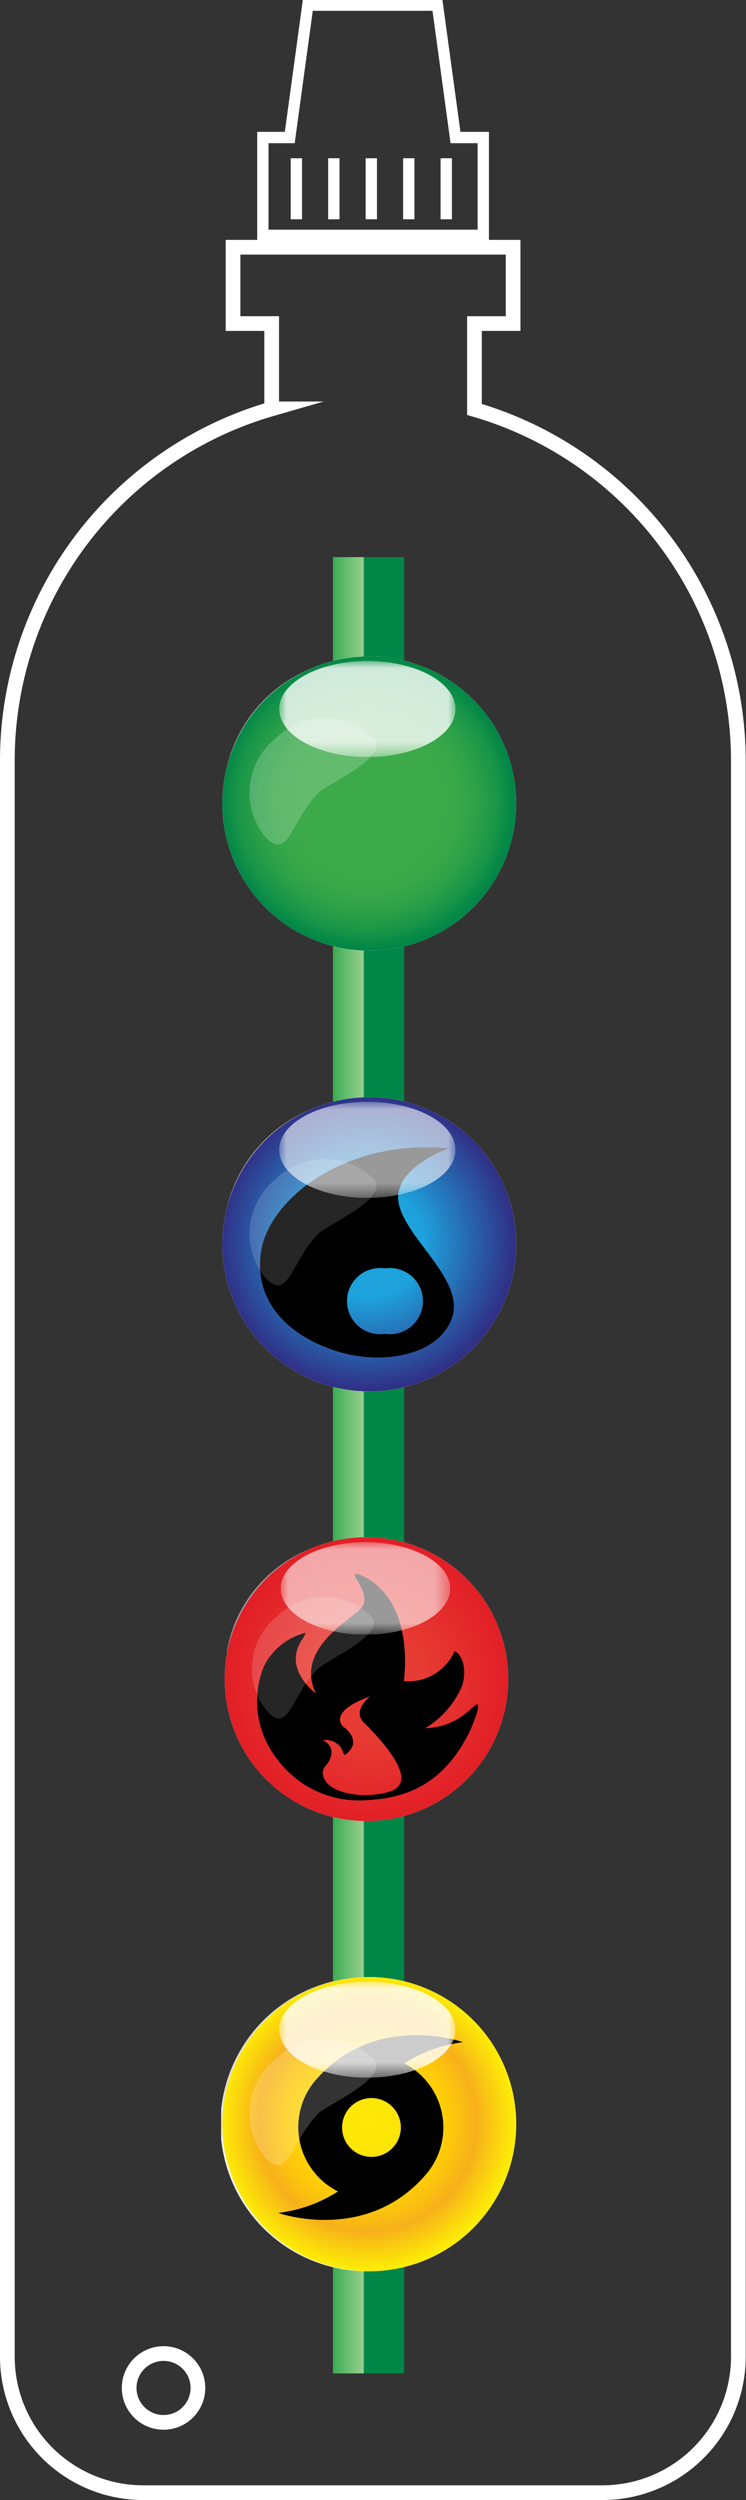 <svg viewBox="0 0 50.77 169.98" xmlns:xlink="http://www.w3.org/1999/xlink" xmlns="http://www.w3.org/2000/svg"><rect x="0" y="0" width="50.77" height="169.98" fill="#333333" stroke="none"/><defs><style>.cls-1{fill:url(#radial-gradient);}.cls-2{fill:url(#linear-gradient);}.cls-3{fill:url(#linear-gradient-2);}.cls-4{fill:url(#radial-gradient-2);}.cls-5{fill:url(#linear-gradient-3);}.cls-6{fill:url(#radial-gradient-3);}.cls-7{fill:url(#radial-gradient-4);}.cls-8{fill:url(#linear-gradient-4);}.cls-9{fill:url(#radial-gradient-5);}.cls-10{fill:url(#linear-gradient-5);}.cls-11{fill:url(#radial-gradient-6);}.cls-12{fill:url(#radial-gradient-7);}.cls-13{fill:url(#radial-gradient-8);}.cls-14{fill:url(#radial-gradient-9);}.cls-15{fill:url(#linear-gradient-6);}.cls-16{fill:url(#radial-gradient-10);}.cls-17{fill:url(#linear-gradient-7);}.cls-18{fill:url(#radial-gradient-11);}.cls-19{fill:url(#linear-gradient-8);}.cls-20{fill:url(#radial-gradient-12);}.cls-21{fill:url(#radial-gradient-13);}.cls-22{fill:url(#radial-gradient-14);}.cls-23,.cls-26,.cls-27{fill:none;}.cls-24{isolation:isolate;}.cls-25{clip-path:url(#clip-path);}.cls-26,.cls-27{stroke:#fff;stroke-miterlimit:10;}.cls-27{stroke-width:0.77px;}.cls-28{clip-path:url(#clip-path-3);}.cls-29{fill:url(#linear-gradient-9);}.cls-30{fill:#fff;}.cls-31{clip-path:url(#clip-path-5);}.cls-32{fill:url(#radial-gradient-15);}.cls-33{opacity:0.5;}.cls-34{clip-path:url(#clip-path-7);}.cls-35{clip-path:url(#clip-path-8);}.cls-36{mask:url(#mask);}.cls-37{fill:url(#radial-gradient-16);}.cls-38{clip-path:url(#clip-path-9);}.cls-39{clip-path:url(#clip-path-10);}.cls-40{mask:url(#mask-2);}.cls-41{fill:url(#linear-gradient-10);}.cls-42{clip-path:url(#clip-path-11);}.cls-43{mask:url(#mask-3);}.cls-44{fill:url(#radial-gradient-17);}.cls-45{mix-blend-mode:multiply;}.cls-46{clip-path:url(#clip-path-13);}.cls-47{clip-path:url(#clip-path-14);}.cls-48{fill:url(#radial-gradient-18);}.cls-49{opacity:0.2;}.cls-50{clip-path:url(#clip-path-15);}.cls-51{clip-path:url(#clip-path-16);}.cls-52{mask:url(#mask-4);}.cls-53{fill:url(#radial-gradient-19);}.cls-54{opacity:0.8;}.cls-55{clip-path:url(#clip-path-17);}.cls-56{clip-path:url(#clip-path-18);}.cls-57{mask:url(#mask-5);}.cls-58{fill:url(#linear-gradient-11);}.cls-59{opacity:0.9;}.cls-60{clip-path:url(#clip-path-19);}.cls-61{clip-path:url(#clip-path-20);}.cls-62{fill:url(#radial-gradient-20);}.cls-63{clip-path:url(#clip-path-21);}.cls-64{clip-path:url(#clip-path-22);}.cls-65{mask:url(#mask-6);}.cls-66{fill:url(#radial-gradient-21);}.cls-67{clip-path:url(#clip-path-23);}.cls-68{clip-path:url(#clip-path-24);}.cls-69{mask:url(#mask-7);}.cls-70{fill:url(#linear-gradient-12);}.cls-71{clip-path:url(#clip-path-25);}.cls-72{mask:url(#mask-8);}.cls-73{fill:url(#radial-gradient-22);}.cls-74{clip-path:url(#clip-path-26);}.cls-75{mask:url(#mask-9);}.cls-76{fill:url(#radial-gradient-23);}.cls-77{fill:url(#radial-gradient-24);}.cls-78{opacity:0.15;}.cls-79{clip-path:url(#clip-path-30);}.cls-80{clip-path:url(#clip-path-31);}.cls-81{mask:url(#mask-10);}.cls-82{fill:url(#radial-gradient-25);}.cls-83{opacity:0.6;}.cls-84{clip-path:url(#clip-path-32);}.cls-85{clip-path:url(#clip-path-33);}.cls-86{mask:url(#mask-11);}.cls-87{fill:url(#linear-gradient-13);}.cls-88{clip-path:url(#clip-path-34);}.cls-89{clip-path:url(#clip-path-35);}.cls-90{fill:url(#radial-gradient-26);}.cls-91{clip-path:url(#clip-path-36);}.cls-92{clip-path:url(#clip-path-37);}.cls-93{mask:url(#mask-12);}.cls-94{fill:url(#radial-gradient-27);}.cls-95{clip-path:url(#clip-path-38);}.cls-96{clip-path:url(#clip-path-39);}.cls-97{mask:url(#mask-13);}.cls-98{fill:url(#linear-gradient-14);}.cls-99{clip-path:url(#clip-path-40);}.cls-100{mask:url(#mask-14);}.cls-101{fill:url(#radial-gradient-28);}.cls-102{fill:url(#radial-gradient-29);}.cls-103{clip-path:url(#clip-path-44);}.cls-104{clip-path:url(#clip-path-45);}.cls-105{mask:url(#mask-15);}.cls-106{fill:url(#radial-gradient-30);}.cls-107{clip-path:url(#clip-path-46);}.cls-108{clip-path:url(#clip-path-47);}.cls-109{mask:url(#mask-16);}.cls-110{fill:url(#linear-gradient-15);}.cls-111{clip-path:url(#clip-path-48);}.cls-112{clip-path:url(#clip-path-49);}.cls-113{fill:url(#radial-gradient-31);}.cls-114{clip-path:url(#clip-path-50);}.cls-115{clip-path:url(#clip-path-51);}.cls-116{mask:url(#mask-17);}.cls-117{fill:url(#radial-gradient-32);}.cls-118{clip-path:url(#clip-path-52);}.cls-119{clip-path:url(#clip-path-53);}.cls-120{mask:url(#mask-18);}.cls-121{fill:url(#linear-gradient-16);}.cls-122{clip-path:url(#clip-path-54);}.cls-123{mask:url(#mask-19);}.cls-124{fill:url(#radial-gradient-33);}.cls-125{clip-path:url(#clip-path-55);}.cls-126{mask:url(#mask-20);}.cls-127{fill:url(#radial-gradient-34);}.cls-128{clip-path:url(#clip-path-57);}.cls-129{fill:url(#radial-gradient-35);}.cls-130{clip-path:url(#clip-path-59);}.cls-131{clip-path:url(#clip-path-60);}.cls-132{mask:url(#mask-21);}.cls-133{fill:url(#radial-gradient-36);}.cls-134{clip-path:url(#clip-path-61);}.cls-135{clip-path:url(#clip-path-62);}.cls-136{mask:url(#mask-22);}.cls-137{fill:url(#linear-gradient-17);}</style><radialGradient gradientUnits="userSpaceOnUse" gradientTransform="matrix(9.73, 0, 0, -9.73, 794.27, 1795.71)" r="1" cy="169.98" cx="-79.37" id="radial-gradient"><stop stop-color="#fff" offset="0"></stop><stop stop-color="#fff" offset="0.24"></stop><stop stop-color="#dcdcdc" offset="0.27"></stop><stop stop-color="#aeaeae" offset="0.32"></stop><stop stop-color="#848484" offset="0.37"></stop><stop stop-color="#616161" offset="0.42"></stop><stop stop-color="#424242" offset="0.48"></stop><stop stop-color="#2a2a2a" offset="0.54"></stop><stop stop-color="#171717" offset="0.61"></stop><stop stop-color="#0a0a0a" offset="0.69"></stop><stop stop-color="#020202" offset="0.79"></stop><stop offset="1"></stop></radialGradient><linearGradient gradientUnits="userSpaceOnUse" gradientTransform="matrix(4.82, -1.23, -1.21, -4.33, 559.77, 774.11)" y2="165.12" x2="-70.34" y1="165.12" x1="-71.34" id="linear-gradient"><stop stop-color="#fff" offset="0"></stop><stop stop-color="#fff" offset="0.24"></stop><stop stop-color="#fcfcfc" offset="0.37"></stop><stop stop-color="#f2f2f2" offset="0.47"></stop><stop stop-color="#e1e1e1" offset="0.56"></stop><stop stop-color="#c9c9c9" offset="0.64"></stop><stop stop-color="#ababab" offset="0.72"></stop><stop stop-color="#858585" offset="0.8"></stop><stop stop-color="#585858" offset="0.88"></stop><stop stop-color="#262626" offset="0.95"></stop><stop offset="1"></stop></linearGradient><linearGradient gradientUnits="userSpaceOnUse" gradientTransform="matrix(0, 6.94, 6.94, 0, -1243.83, 685.75)" y2="182.72" x2="-87.46" y1="182.72" x1="-88.46" id="linear-gradient-2"><stop stop-color="#fff" offset="0"></stop><stop stop-color="#9a9a9a" offset="0.35"></stop><stop stop-color="#474747" offset="0.67"></stop><stop stop-color="#141414" offset="0.89"></stop><stop offset="1"></stop></linearGradient><radialGradient xlink:href="#radial-gradient" gradientTransform="matrix(9.73, 0, 0, -9.73, 794.27, 1705.92)" cy="169.98" cx="-79.37" id="radial-gradient-2"></radialGradient><linearGradient xlink:href="#linear-gradient" gradientTransform="matrix(4.82, -1.23, -1.21, -4.33, 559.76, 684.32)" y2="165.12" x2="-70.34" y1="165.12" x1="-71.34" id="linear-gradient-3"></linearGradient><radialGradient xlink:href="#linear-gradient" gradientTransform="matrix(4.32, 0, 0, -2.68, 343.56, 443.52)" r="1" cy="145.83" cx="-74.5" id="radial-gradient-3"></radialGradient><radialGradient xlink:href="#linear-gradient" gradientTransform="matrix(4.32, 0, 0, -2.68, 343.39, 443.44)" r="1" cy="145.83" cx="-74.5" id="radial-gradient-4"></radialGradient><linearGradient xlink:href="#linear-gradient-2" gradientTransform="matrix(0, 6.94, 6.94, 0, -1243.83, 655.78)" y2="182.72" x2="-87.46" y1="182.72" x1="-88.46" id="linear-gradient-4"></linearGradient><radialGradient gradientUnits="userSpaceOnUse" gradientTransform="matrix(9.35, 0, 0, -9.35, 760.93, 1701.53)" r="1" cy="169.98" cx="-79" id="radial-gradient-5"><stop stop-color="#030303" offset="0"></stop><stop stop-color="#232323" offset="0.02"></stop><stop stop-color="#515151" offset="0.06"></stop><stop stop-color="#7b7b7b" offset="0.11"></stop><stop stop-color="#9e9e9e" offset="0.16"></stop><stop stop-color="#bdbdbd" offset="0.21"></stop><stop stop-color="#d5d5d5" offset="0.26"></stop><stop stop-color="#e8e8e8" offset="0.32"></stop><stop stop-color="#f5f5f5" offset="0.39"></stop><stop stop-color="#fdfdfd" offset="0.49"></stop><stop stop-color="#fff" offset="0.67"></stop><stop stop-color="#dbdbdb" offset="0.71"></stop><stop stop-color="#7f7f7f" offset="0.82"></stop><stop stop-color="#3a3a3a" offset="0.91"></stop><stop stop-color="#101010" offset="0.97"></stop><stop offset="1"></stop></radialGradient><linearGradient xlink:href="#linear-gradient" gradientTransform="matrix(4.64, -1.18, -1.17, -4.17, 535.5, 719.47)" y2="164.92" x2="-69.65" y1="164.92" x1="-70.65" id="linear-gradient-5"></linearGradient><radialGradient xlink:href="#linear-gradient" gradientTransform="matrix(4.15, 0, 0, -2.58, 328.75, 485.49)" r="1" cy="144.86" cx="-73.94" id="radial-gradient-6"></radialGradient><radialGradient gradientUnits="userSpaceOnUse" gradientTransform="matrix(1.31, 0, 0, -1.54, 59.29, 335.4)" r="1" cy="146.58" cx="-26.81" id="radial-gradient-7"><stop stop-color="#fff" offset="0"></stop><stop stop-color="#f4f4f4" offset="0.05"></stop><stop stop-color="#d7d7d7" offset="0.13"></stop><stop stop-color="#a7a7a7" offset="0.24"></stop><stop stop-color="#666" offset="0.37"></stop><stop stop-color="#131313" offset="0.52"></stop><stop offset="0.55"></stop><stop offset="1"></stop></radialGradient><radialGradient xlink:href="#linear-gradient" gradientTransform="matrix(4.32, 0, 0, -2.68, 343.56, 533.3)" r="1" cy="145.83" cx="-74.5" id="radial-gradient-8"></radialGradient><radialGradient xlink:href="#linear-gradient" gradientTransform="matrix(4.15, 0, 0, -2.58, 328.59, 485.42)" r="1" cy="144.86" cx="-73.94" id="radial-gradient-9"></radialGradient><linearGradient xlink:href="#linear-gradient-2" gradientTransform="matrix(0, 6.68, 6.68, 0, -1198.26, 692.03)" y2="183.23" x2="-87.46" y1="183.23" x1="-88.46" id="linear-gradient-6"></linearGradient><radialGradient xlink:href="#linear-gradient" gradientTransform="matrix(4.32, 0, 0, -2.68, 343.38, 533.23)" r="1" cy="145.83" cx="-74.5" id="radial-gradient-10"></radialGradient><linearGradient xlink:href="#linear-gradient-2" gradientTransform="matrix(0, 6.94, 6.94, 0, -1243.84, 745.57)" y2="182.72" x2="-87.46" y1="182.72" x1="-88.46" id="linear-gradient-7"></linearGradient><radialGradient xlink:href="#radial-gradient" gradientTransform="matrix(9.73, 0, 0, -9.73, 794.27, 1735.89)" cy="169.98" cx="-79.37" id="radial-gradient-11"></radialGradient><linearGradient xlink:href="#linear-gradient" gradientTransform="matrix(4.82, -1.23, -1.21, -4.33, 559.76, 714.29)" y2="165.12" x2="-70.34" y1="165.12" x1="-71.34" id="linear-gradient-8"></linearGradient><radialGradient xlink:href="#linear-gradient" gradientTransform="matrix(4.32, 0, 0, -2.68, 343.56, 473.49)" r="1" cy="145.83" cx="-74.5" id="radial-gradient-12"></radialGradient><radialGradient xlink:href="#radial-gradient-7" gradientTransform="matrix(1.36, 0, 0, -1.6, 64.07, 316.21)" r="1" cy="147.49" cx="-29.2" id="radial-gradient-13"></radialGradient><radialGradient xlink:href="#linear-gradient" gradientTransform="matrix(4.32, 0, 0, -2.68, 343.38, 473.42)" r="1" cy="145.83" cx="-74.5" id="radial-gradient-14"></radialGradient><clipPath transform="translate(0 0)" id="clip-path"><rect height="169.98" width="50.77" class="cls-23"></rect></clipPath><clipPath transform="translate(0 0)" id="clip-path-3"><rect height="123.49" width="4.85" y="37.88" x="22.66" class="cls-23"></rect></clipPath><linearGradient gradientUnits="userSpaceOnUse" gradientTransform="matrix(4.79, 0, 0, -4.79, 357.43, 913.04)" y2="169.98" x2="-68.97" y1="169.98" x1="-69.97" id="linear-gradient-9"><stop stop-color="#3caa49" offset="0"></stop><stop stop-color="#2ea84a" offset="0"></stop><stop stop-color="#29a74a" offset="0.01"></stop><stop stop-color="#98cf8e" offset="0.51"></stop><stop stop-color="#6dbb7a" offset="0.52"></stop><stop stop-color="#1f9555" offset="0.52"></stop><stop stop-color="#008647" offset="0.53"></stop><stop stop-color="#008647" offset="1"></stop></linearGradient><clipPath transform="translate(0 0)" id="clip-path-5"><path d="M15,144.43a10,10,0,1,0,10-10,10,10,0,0,0-10,10" class="cls-23"></path></clipPath><radialGradient gradientUnits="userSpaceOnUse" gradientTransform="matrix(0, 11.12, 11.12, 0, -1953.19, 1125.72)" r="1" cy="177.94" cx="-88.46" id="radial-gradient-15"><stop stop-color="#fff" offset="0"></stop><stop stop-color="#fafafa" offset="0.15"></stop><stop stop-color="#ececeb" offset="0.33"></stop><stop stop-color="#d4d4d3" offset="0.52"></stop><stop stop-color="#cfcfce" offset="0.55"></stop><stop stop-color="#b8b8b8" offset="0.7"></stop><stop stop-color="#b0b1b1" offset="0.74"></stop><stop stop-color="#f4f3f4" offset="1"></stop></radialGradient><clipPath transform="translate(0 0)" id="clip-path-7"><rect height="19.17" width="19.74" y="134.54" x="15.2" class="cls-23"></rect></clipPath><clipPath transform="translate(0 0)" id="clip-path-8"><path d="M34.95,144.12a9.73,9.73,0,0,1-9.87,9.58,9.59,9.59,0,1,1,0-19.17,9.73,9.73,0,0,1,9.87,9.58" class="cls-23"></path></clipPath><mask maskUnits="userSpaceOnUse" height="19.17" width="19.75" y="134.54" x="15.2" id="mask"><g transform="translate(0 0)"><rect height="19.17" width="19.75" y="134.54" x="15.2" class="cls-1"></rect></g></mask><radialGradient gradientUnits="userSpaceOnUse" gradientTransform="matrix(9.73, 0, 0, -9.73, 794.27, 1795.71)" r="1" cy="169.98" cx="-79.37" id="radial-gradient-16"><stop stop-color="#fff" offset="0"></stop><stop stop-color="#fff" offset="0.24"></stop><stop stop-color="#fff" offset="0.35"></stop><stop stop-color="#fff" offset="1"></stop></radialGradient><clipPath transform="translate(0 0)" id="clip-path-9"><rect height="12.04" width="8.13" y="138.87" x="16.21" class="cls-23"></rect></clipPath><clipPath transform="translate(0 0)" id="clip-path-10"><path d="M24.24,144.31c.49,3.31-.85,6.25-3,6.57s-4.45-2-4.94-5.34,1-6.32,3.16-6.64c1.42-.21,2.84.78,3.78,2.44a8.65,8.65,0,0,1,1,3" class="cls-23"></path></clipPath><mask maskUnits="userSpaceOnUse" height="16.76" width="15.45" y="136.57" x="12.54" id="mask-2"><g transform="translate(0 0)"><polygon points="12.54 139.52 24.14 136.57 28 150.37 16.4 153.32 12.54 139.52" class="cls-2"></polygon></g></mask><linearGradient gradientUnits="userSpaceOnUse" gradientTransform="matrix(4.82, -1.23, -1.21, -4.33, 559.76, 774.11)" y2="165.12" x2="-70.34" y1="165.12" x1="-71.34" id="linear-gradient-10"><stop stop-color="#fff" offset="0"></stop><stop stop-color="#fff" offset="0.24"></stop><stop stop-color="#fff" offset="0.93"></stop><stop stop-color="#fff" offset="1"></stop></linearGradient><clipPath transform="translate(0 0)" id="clip-path-11"><path d="M18.74,140a4.75,4.75,0,0,0-.72,6.66c1.65,1.83,1.77-1.27,3.81-3.12.69-.62,4.7-2.37,3.61-3.58a4.22,4.22,0,0,0-3.18-1.36,5.29,5.29,0,0,0-3.52,1.4" class="cls-23"></path></clipPath><mask maskUnits="userSpaceOnUse" height="20.03" width="20.03" y="133.52" x="11.43" id="mask-3"><g transform="translate(0 0)"><rect transform="translate(-98.22 61.42) rotate(-47.04)" height="14.18" width="14.16" y="136.45" x="14.37" class="cls-13"></rect></g></mask><radialGradient xlink:href="#linear-gradient-10" gradientTransform="matrix(4.32, 0, 0, -2.68, 343.56, 533.3)" r="1" cy="145.83" cx="-74.5" id="radial-gradient-17"></radialGradient><clipPath transform="translate(0 0)" id="clip-path-13"><rect height="20.08" width="20.08" y="134.39" x="15.05" class="cls-23"></rect></clipPath><clipPath transform="translate(0 0)" id="clip-path-14"><path d="M35.13,144.43a10,10,0,1,1-1.4-5.11,10,10,0,0,1,1.4,5.11" class="cls-23"></path></clipPath><radialGradient gradientUnits="userSpaceOnUse" gradientTransform="matrix(10.04, 0, 0, -10.04, 824.68, 1850.88)" r="1" cy="169.98" cx="-79.65" id="radial-gradient-18"><stop stop-color="#fdeb07" offset="0"></stop><stop stop-color="#fde607" offset="0.19"></stop><stop stop-color="#fed708" offset="0.42"></stop><stop stop-color="#fecb08" offset="0.55"></stop><stop stop-color="#f8b418" offset="0.72"></stop><stop stop-color="#f7b01a" offset="0.74"></stop><stop stop-color="#fdec06" offset="1"></stop></radialGradient><clipPath transform="translate(0 0)" id="clip-path-15"><rect height="8.62" width="8.66" y="138.6" x="16.96" class="cls-23"></rect></clipPath><clipPath transform="translate(0 0)" id="clip-path-16"><path d="M21.83,143.54c-2,1.85-2.16,4.94-3.81,3.12a4.75,4.75,0,0,1,.72-6.66,4.75,4.75,0,0,1,6.7,0c1.1,1.21-2.92,3-3.61,3.58" class="cls-23"></path></clipPath><mask maskUnits="userSpaceOnUse" height="20.5" width="20.5" y="133.06" x="11.2" id="mask-4"><g transform="translate(0 0)"><rect transform="translate(-98.05 61.35) rotate(-47.04)" height="14.5" width="14.51" y="136.06" x="14.2" class="cls-16"></rect></g></mask><radialGradient xlink:href="#linear-gradient-10" gradientTransform="matrix(4.32, 0, 0, -2.68, 343.38, 533.23)" r="1" cy="145.83" cx="-74.5" id="radial-gradient-19"></radialGradient><clipPath transform="translate(0 0)" id="clip-path-17"><rect height="6.54" width="12.01" y="134.72" x="19" class="cls-23"></rect></clipPath><clipPath transform="translate(0 0)" id="clip-path-18"><path d="M31,138c0,1.81-2.69,3.27-6,3.27s-6-1.47-6-3.27,2.69-3.27,6-3.27,6,1.47,6,3.27" class="cls-23"></path></clipPath><mask maskUnits="userSpaceOnUse" height="6.54" width="12.01" y="134.72" x="19" id="mask-5"><g transform="translate(0 0)"><rect height="6.54" width="12.01" y="134.72" x="19" class="cls-17"></rect></g></mask><linearGradient gradientUnits="userSpaceOnUse" gradientTransform="matrix(0, 6.94, 6.94, 0, -1243.84, 745.57)" y2="182.72" x2="-87.46" y1="182.72" x1="-88.46" id="linear-gradient-11"><stop stop-color="#fff" offset="0"></stop><stop stop-color="#fff" offset="1"></stop></linearGradient><clipPath transform="translate(0 0)" id="clip-path-19"><rect height="20.08" width="20.08" y="74.57" x="15.05" class="cls-23"></rect></clipPath><clipPath transform="translate(0 0)" id="clip-path-20"><path d="M35.13,84.61a10,10,0,1,1-1.4-5.11,10,10,0,0,1,1.4,5.11" class="cls-23"></path></clipPath><radialGradient gradientUnits="userSpaceOnUse" gradientTransform="matrix(0, 8.28, 8.15, 0, -1450.73, 815.41)" r="1" cy="180.84" cx="-88.46" id="radial-gradient-20"><stop stop-color="#fff" offset="0"></stop><stop stop-color="#fcfcfc" offset="0.34"></stop><stop stop-color="#f3f3f3" offset="0.59"></stop><stop stop-color="#e3e3e3" offset="0.82"></stop><stop stop-color="#cfd0d0" offset="1"></stop></radialGradient><clipPath transform="translate(0 0)" id="clip-path-21"><rect height="19.17" width="19.74" y="74.73" x="15.2" class="cls-23"></rect></clipPath><clipPath transform="translate(0 0)" id="clip-path-22"><path d="M34.95,84.31a9.73,9.73,0,0,1-9.87,9.58,9.59,9.59,0,1,1,0-19.17,9.73,9.73,0,0,1,9.87,9.58" class="cls-23"></path></clipPath><mask maskUnits="userSpaceOnUse" height="19.17" width="19.74" y="74.73" x="15.2" id="mask-6"><g transform="translate(0 0)"><rect height="19.17" width="19.74" y="74.73" x="15.2" class="cls-18"></rect></g></mask><radialGradient xlink:href="#radial-gradient-16" gradientTransform="matrix(9.73, 0, 0, -9.73, 794.27, 1735.89)" cy="169.98" cx="-79.37" id="radial-gradient-21"></radialGradient><clipPath transform="translate(0 0)" id="clip-path-23"><rect height="12.04" width="8.13" y="79.06" x="16.21" class="cls-23"></rect></clipPath><clipPath transform="translate(0 0)" id="clip-path-24"><path d="M24.24,84.5c.49,3.31-.85,6.25-3,6.57s-4.45-2-4.94-5.34,1-6.32,3.16-6.64c1.42-.21,2.84.78,3.78,2.44a8.64,8.64,0,0,1,1,3" class="cls-23"></path></clipPath><mask maskUnits="userSpaceOnUse" height="16.76" width="15.45" y="76.75" x="12.54" id="mask-7"><g transform="translate(0 0)"><polygon points="12.54 79.71 24.14 76.75 28 90.55 16.4 93.51 12.54 79.71" class="cls-19"></polygon></g></mask><linearGradient xlink:href="#linear-gradient-10" gradientTransform="matrix(4.82, -1.23, -1.21, -4.33, 559.76, 714.29)" y2="165.12" x2="-70.34" y1="165.12" x1="-71.34" id="linear-gradient-12"></linearGradient><clipPath transform="translate(0 0)" id="clip-path-25"><path d="M18.74,80.18A4.75,4.75,0,0,0,18,86.84c1.65,1.83,1.77-1.27,3.81-3.12.69-.62,4.7-2.37,3.61-3.58a4.22,4.22,0,0,0-3.18-1.36,5.29,5.29,0,0,0-3.52,1.4" class="cls-23"></path></clipPath><mask maskUnits="userSpaceOnUse" height="20.03" width="20.03" y="73.71" x="11.43" id="mask-8"><g transform="translate(0 0)"><rect transform="translate(-54.44 42.37) rotate(-47.04)" height="14.18" width="14.16" y="76.64" x="14.37" class="cls-20"></rect></g></mask><radialGradient xlink:href="#linear-gradient-10" gradientTransform="matrix(4.32, 0, 0, -2.68, 343.56, 473.49)" r="1" cy="145.83" cx="-74.5" id="radial-gradient-22"></radialGradient><clipPath transform="translate(0 0)" id="clip-path-26"><path d="M23.09,79a1.28,1.28,0,1,0,1.14-.7,1.28,1.28,0,0,0-1.14.7" class="cls-23"></path></clipPath><mask maskUnits="userSpaceOnUse" height="4.93" width="4.98" y="77.17" x="21.74" id="mask-9"><g transform="translate(0 0)"><rect transform="translate(-30.37 16.8) rotate(-24.07)" height="3.71" width="3.8" y="77.79" x="22.33" class="cls-21"></rect></g></mask><radialGradient gradientUnits="userSpaceOnUse" gradientTransform="matrix(1.36, 0, 0, -1.6, 64.07, 316.21)" r="1" cy="147.49" cx="-29.2" id="radial-gradient-23"><stop stop-color="#fff" offset="0"></stop><stop stop-color="#fff" offset="0.55"></stop><stop stop-color="#fff" offset="1"></stop></radialGradient><radialGradient gradientUnits="userSpaceOnUse" gradientTransform="matrix(10.04, 0, 0, -10.04, 824.68, 1791.07)" r="1" cy="169.98" cx="-79.65" id="radial-gradient-24"><stop stop-color="#1ea2dc" offset="0"></stop><stop stop-color="#1ea2dc" offset="0.38"></stop><stop stop-color="#303086" offset="1"></stop></radialGradient><clipPath transform="translate(0 0)" id="clip-path-30"><rect height="8.62" width="8.66" y="78.78" x="16.96" class="cls-23"></rect></clipPath><clipPath transform="translate(0 0)" id="clip-path-31"><path d="M21.83,83.72c-2,1.85-2.16,4.95-3.81,3.12a4.75,4.75,0,0,1,.72-6.66,4.75,4.75,0,0,1,6.7,0c1.1,1.21-2.92,3-3.61,3.58" class="cls-23"></path></clipPath><mask maskUnits="userSpaceOnUse" height="20.5" width="20.5" y="73.24" x="11.2" id="mask-10"><g transform="translate(0 0)"><rect transform="translate(-54.27 42.29) rotate(-47.04)" height="14.5" width="14.51" y="76.24" x="14.2" class="cls-22"></rect></g></mask><radialGradient xlink:href="#linear-gradient-10" gradientTransform="matrix(4.32, 0, 0, -2.68, 343.38, 473.42)" r="1" cy="145.83" cx="-74.5" id="radial-gradient-25"></radialGradient><clipPath transform="translate(0 0)" id="clip-path-32"><rect height="6.54" width="12.01" y="74.91" x="19" class="cls-23"></rect></clipPath><clipPath transform="translate(0 0)" id="clip-path-33"><path d="M31,78.18c0,1.81-2.69,3.27-6,3.27S19,80,19,78.18s2.69-3.27,6-3.27,6,1.46,6,3.27" class="cls-23"></path></clipPath><mask maskUnits="userSpaceOnUse" height="6.54" width="12.01" y="74.91" x="19" id="mask-11"><g transform="translate(0 0)"><rect height="6.54" width="12.01" y="74.91" x="19" class="cls-3"></rect></g></mask><linearGradient xlink:href="#linear-gradient-11" gradientTransform="matrix(0, 6.94, 6.94, 0, -1243.83, 685.75)" y2="182.72" x2="-87.46" y1="182.72" x1="-88.46" id="linear-gradient-13"></linearGradient><clipPath transform="translate(0 0)" id="clip-path-34"><rect height="20.08" width="20.08" y="44.6" x="15.05" class="cls-23"></rect></clipPath><clipPath transform="translate(0 0)" id="clip-path-35"><path d="M35.13,54.64a10,10,0,1,1-1.4-5.11,10,10,0,0,1,1.4,5.11" class="cls-23"></path></clipPath><radialGradient gradientUnits="userSpaceOnUse" gradientTransform="matrix(0, 8.28, 8.15, 0, -1450.74, 785.44)" r="1" cy="180.84" cx="-88.46" id="radial-gradient-26"><stop stop-color="#fff" offset="0"></stop><stop stop-color="#fcfcfc" offset="0.3"></stop><stop stop-color="#f3f3f3" offset="0.52"></stop><stop stop-color="#e3e3e3" offset="0.71"></stop><stop stop-color="#ccc" offset="0.89"></stop><stop stop-color="#bababa" offset="1"></stop></radialGradient><clipPath transform="translate(0 0)" id="clip-path-36"><rect height="19.17" width="19.74" y="44.76" x="15.2" class="cls-23"></rect></clipPath><clipPath transform="translate(0 0)" id="clip-path-37"><path d="M34.95,54.34a9.73,9.73,0,0,1-9.87,9.58,9.59,9.59,0,1,1,0-19.17,9.73,9.73,0,0,1,9.87,9.58" class="cls-23"></path></clipPath><mask maskUnits="userSpaceOnUse" height="19.17" width="19.75" y="44.76" x="15.2" id="mask-12"><g transform="translate(0 0)"><rect height="19.17" width="19.75" y="44.76" x="15.2" class="cls-4"></rect></g></mask><radialGradient xlink:href="#radial-gradient-16" gradientTransform="matrix(9.73, 0, 0, -9.73, 794.27, 1705.92)" cy="169.98" cx="-79.37" id="radial-gradient-27"></radialGradient><clipPath transform="translate(0 0)" id="clip-path-38"><rect height="12.04" width="8.13" y="49.09" x="16.21" class="cls-23"></rect></clipPath><clipPath transform="translate(0 0)" id="clip-path-39"><path d="M24.24,54.53c.49,3.31-.85,6.25-3,6.57s-4.45-2-4.94-5.34,1-6.32,3.16-6.64c1.42-.21,2.84.78,3.78,2.44a8.65,8.65,0,0,1,1,3" class="cls-23"></path></clipPath><mask maskUnits="userSpaceOnUse" height="16.76" width="15.45" y="46.78" x="12.54" id="mask-13"><g transform="translate(0 0)"><polygon points="12.54 49.74 24.14 46.78 28 60.58 16.4 63.54 12.54 49.74" class="cls-5"></polygon></g></mask><linearGradient xlink:href="#linear-gradient-10" gradientTransform="matrix(4.82, -1.23, -1.21, -4.33, 559.76, 684.32)" y2="165.12" x2="-70.34" y1="165.12" x1="-71.34" id="linear-gradient-14"></linearGradient><clipPath transform="translate(0 0)" id="clip-path-40"><path d="M18.74,50.21A4.75,4.75,0,0,0,18,56.87c1.65,1.83,1.77-1.27,3.81-3.12.69-.62,4.7-2.37,3.61-3.58a4.22,4.22,0,0,0-3.18-1.36,5.29,5.29,0,0,0-3.52,1.4" class="cls-23"></path></clipPath><mask maskUnits="userSpaceOnUse" height="20.03" width="20.03" y="43.74" x="11.43" id="mask-14"><g transform="translate(0 0)"><rect transform="translate(-32.51 32.82) rotate(-47.04)" height="14.18" width="14.16" y="46.66" x="14.37" class="cls-6"></rect></g></mask><radialGradient xlink:href="#linear-gradient-10" gradientTransform="matrix(4.32, 0, 0, -2.68, 343.56, 443.52)" r="1" cy="145.83" cx="-74.5" id="radial-gradient-28"></radialGradient><radialGradient gradientUnits="userSpaceOnUse" gradientTransform="matrix(10.04, 0, 0, -10.04, 824.68, 1761.1)" r="1" cy="169.98" cx="-79.65" id="radial-gradient-29"><stop stop-color="#3caa49" offset="0"></stop><stop stop-color="#3caa49" offset="0.48"></stop><stop stop-color="#38a849" offset="0.62"></stop><stop stop-color="#2da148" offset="0.75"></stop><stop stop-color="#1a9648" offset="0.88"></stop><stop stop-color="#008647" offset="1"></stop></radialGradient><clipPath transform="translate(0 0)" id="clip-path-44"><rect height="8.62" width="8.66" y="48.81" x="16.96" class="cls-23"></rect></clipPath><clipPath transform="translate(0 0)" id="clip-path-45"><path d="M21.83,53.75c-2,1.85-2.16,4.95-3.81,3.12a4.75,4.75,0,0,1,.72-6.66,4.75,4.75,0,0,1,6.7,0c1.1,1.21-2.92,3-3.61,3.58" class="cls-23"></path></clipPath><mask maskUnits="userSpaceOnUse" height="20.5" width="20.5" y="43.27" x="11.2" id="mask-15"><g transform="translate(0 0)"><rect transform="translate(-32.34 32.75) rotate(-47.04)" height="14.5" width="14.51" y="46.27" x="14.2" class="cls-7"></rect></g></mask><radialGradient xlink:href="#linear-gradient-10" gradientTransform="matrix(4.32, 0, 0, -2.68, 343.39, 443.44)" r="1" cy="145.83" cx="-74.5" id="radial-gradient-30"></radialGradient><clipPath transform="translate(0 0)" id="clip-path-46"><rect height="6.54" width="12.01" y="44.93" x="19" class="cls-23"></rect></clipPath><clipPath transform="translate(0 0)" id="clip-path-47"><path d="M31,48.21c0,1.81-2.69,3.27-6,3.27S19,50,19,48.21s2.69-3.27,6-3.27,6,1.46,6,3.27" class="cls-23"></path></clipPath><mask maskUnits="userSpaceOnUse" height="6.54" width="12.01" y="44.93" x="19" id="mask-16"><g transform="translate(0 0)"><rect height="6.54" width="12.01" y="44.93" x="19" class="cls-8"></rect></g></mask><linearGradient xlink:href="#linear-gradient-11" gradientTransform="matrix(0, 6.94, 6.94, 0, -1243.83, 655.78)" y2="182.72" x2="-87.46" y1="182.72" x1="-88.46" id="linear-gradient-15"></linearGradient><clipPath transform="translate(0 0)" id="clip-path-48"><rect height="19.3" width="19.3" y="104.52" x="15.29" class="cls-23"></rect></clipPath><clipPath transform="translate(0 0)" id="clip-path-49"><path d="M34.59,114.17a9.65,9.65,0,1,1-1.34-4.91,9.65,9.65,0,0,1,1.34,4.91" class="cls-23"></path></clipPath><radialGradient gradientUnits="userSpaceOnUse" gradientTransform="matrix(0, 7.96, 7.83, 0, -1397.18, 816.68)" r="1" cy="181.28" cx="-88.46" id="radial-gradient-31"><stop stop-color="#d9d9d8" offset="0"></stop><stop stop-color="#d6d6d5" offset="0.29"></stop><stop stop-color="#cdcdcc" offset="0.5"></stop><stop stop-color="#bdbdbc" offset="0.69"></stop><stop stop-color="#a7a7a6" offset="0.85"></stop><stop stop-color="#8d8d8d" offset="1"></stop></radialGradient><clipPath transform="translate(0 0)" id="clip-path-50"><rect height="18.42" width="18.98" y="104.67" x="15.44" class="cls-23"></rect></clipPath><clipPath transform="translate(0 0)" id="clip-path-51"><path d="M34.42,113.88a9.35,9.35,0,0,1-9.49,9.21,9.22,9.22,0,1,1,0-18.42,9.35,9.35,0,0,1,9.49,9.21" class="cls-23"></path></clipPath><mask maskUnits="userSpaceOnUse" height="18.42" width="18.98" y="104.67" x="15.44" id="mask-17"><g transform="translate(0 0)"><rect height="18.42" width="18.98" y="104.67" x="15.44" class="cls-9"></rect></g></mask><radialGradient gradientUnits="userSpaceOnUse" gradientTransform="matrix(9.35, 0, 0, -9.35, 760.93, 1701.53)" r="1" cy="169.98" cx="-79" id="radial-gradient-32"><stop stop-color="#fff" offset="0"></stop><stop stop-color="#fff" offset="0.1"></stop><stop stop-color="#fff" offset="0.67"></stop><stop stop-color="#fff" offset="1"></stop></radialGradient><clipPath transform="translate(0 0)" id="clip-path-52"><rect height="11.57" width="7.82" y="108.83" x="16.41" class="cls-23"></rect></clipPath><clipPath transform="translate(0 0)" id="clip-path-53"><path d="M24.13,114.06c.47,3.18-.81,6-2.88,6.31s-4.28-2-4.75-5.13,1-6.08,3-6.38c1.37-.2,2.73.75,3.64,2.35a8.29,8.29,0,0,1,1,2.85" class="cls-23"></path></clipPath><mask maskUnits="userSpaceOnUse" height="16.11" width="14.85" y="106.61" x="12.89" id="mask-18"><g transform="translate(0 0)"><polygon points="12.89 109.46 24.03 106.61 27.74 119.88 16.6 122.72 12.89 109.46" class="cls-10"></polygon></g></mask><linearGradient xlink:href="#linear-gradient-10" gradientTransform="matrix(4.64, -1.18, -1.17, -4.17, 535.5, 719.47)" y2="164.92" x2="-69.65" y1="164.92" x1="-70.65" id="linear-gradient-16"></linearGradient><clipPath transform="translate(0 0)" id="clip-path-54"><path d="M18.84,109.91a4.57,4.57,0,0,0-.69,6.4c1.59,1.76,1.7-1.22,3.67-3,.66-.6,4.52-2.27,3.47-3.44a4.05,4.05,0,0,0-3.05-1.31,5.09,5.09,0,0,0-3.39,1.34" class="cls-23"></path></clipPath><mask maskUnits="userSpaceOnUse" height="19.25" width="19.25" y="103.69" x="11.82" id="mask-19"><g transform="translate(0 0)"><rect transform="translate(-76.1 51.79) rotate(-47.04)" height="13.63" width="13.62" y="106.5" x="14.64" class="cls-11"></rect></g></mask><radialGradient xlink:href="#linear-gradient-10" gradientTransform="matrix(4.15, 0, 0, -2.58, 328.75, 485.49)" r="1" cy="144.86" cx="-73.94" id="radial-gradient-33"></radialGradient><clipPath transform="translate(0 0)" id="clip-path-55"><path d="M23,108.74a1.23,1.23,0,1,0,1.66-.53,1.22,1.22,0,0,0-.56-.14,1.23,1.23,0,0,0-1.1.67" class="cls-23"></path></clipPath><mask maskUnits="userSpaceOnUse" height="4.74" width="4.79" y="107.02" x="21.73" id="mask-20"><g transform="translate(0 0)"><rect transform="translate(-42.51 19.34) rotate(-24.07)" height="3.56" width="3.65" y="107.61" x="22.3" class="cls-12"></rect></g></mask><radialGradient xlink:href="#radial-gradient-23" gradientTransform="matrix(1.31, 0, 0, -1.54, 59.29, 335.4)" r="1" cy="146.58" cx="-26.81" id="radial-gradient-34"></radialGradient><clipPath transform="translate(0 0)" id="clip-path-57"><rect height="19.3" width="19.3" y="104.52" x="15.29" class="cls-23"></rect></clipPath><radialGradient gradientUnits="userSpaceOnUse" gradientTransform="matrix(9.65, 0, 0, -9.65, 790.16, 1754.57)" r="1" cy="169.98" cx="-79.29" id="radial-gradient-35"><stop stop-color="#e73c33" offset="0"></stop><stop stop-color="#e73c33" offset="0.38"></stop><stop stop-color="#e21f26" offset="1"></stop></radialGradient><clipPath transform="translate(0 0)" id="clip-path-59"><rect height="8.28" width="8.33" y="108.56" x="17.13" class="cls-23"></rect></clipPath><clipPath transform="translate(0 0)" id="clip-path-60"><path d="M21.81,113.31c-2,1.78-2.08,4.75-3.67,3a4.57,4.57,0,0,1,.69-6.4,4.57,4.57,0,0,1,6.44,0c1.05,1.17-2.8,2.84-3.47,3.44" class="cls-23"></path></clipPath><mask maskUnits="userSpaceOnUse" height="19.7" width="19.7" y="103.24" x="11.6" id="mask-21"><g transform="translate(0 0)"><rect transform="translate(-75.94 51.72) rotate(-47.04)" height="13.94" width="13.94" y="106.12" x="14.47" class="cls-14"></rect></g></mask><radialGradient xlink:href="#linear-gradient-10" gradientTransform="matrix(4.15, 0, 0, -2.58, 328.59, 485.42)" r="1" cy="144.86" cx="-73.94" id="radial-gradient-36"></radialGradient><clipPath transform="translate(0 0)" id="clip-path-61"><rect height="6.29" width="11.55" y="104.84" x="19.09" class="cls-23"></rect></clipPath><clipPath transform="translate(0 0)" id="clip-path-62"><path d="M30.64,108c0,1.74-2.58,3.15-5.77,3.15s-5.77-1.41-5.77-3.15,2.59-3.15,5.77-3.15,5.77,1.41,5.77,3.15" class="cls-23"></path></clipPath><mask maskUnits="userSpaceOnUse" height="6.29" width="11.55" y="104.84" x="19.09" id="mask-22"><g transform="translate(0 0)"><rect height="6.29" width="11.55" y="104.84" x="19.09" class="cls-15"></rect></g></mask><linearGradient xlink:href="#linear-gradient-11" gradientTransform="matrix(0, 6.68, 6.68, 0, -1198.26, 692.03)" y2="183.23" x2="-87.46" y1="183.23" x1="-88.46" id="linear-gradient-17"></linearGradient></defs><title>four-element-logo</title><g class="cls-24"><g data-name="Layer 2" id="Layer_2"><g data-name="Layer 1" id="Layer_1-2"><g class="cls-25"><g class="cls-25"><path transform="translate(0 0)" d="M32.29,27.84V22h2.63V16.81H15.86V22h2.63v5.8A24.89,24.89,0,0,0,.5,51.75V160.23a9.25,9.25,0,0,0,9.25,9.25H41a9.25,9.25,0,0,0,9.25-9.25V51.75A24.89,24.89,0,0,0,32.29,27.84Z" class="cls-26"></path><path transform="translate(0 0)" d="M31,9.35l-1.23-9H20.95l-1.23,9H17.89V16h15V9.35ZM20.17,14.91V10.76m2.55,4.15V10.76m2.55,4.15V10.76m2.55,4.15V10.76m2.55,4.15V10.76" class="cls-27"></path><circle r="2.34" cy="162.36" cx="11.13" class="cls-26"></circle></g><g class="cls-28"><rect height="123.49" width="4.85" y="37.88" x="22.66" class="cls-29"></rect></g><g class="cls-25"><path transform="translate(0 0)" d="M35.13,144.43a10,10,0,1,1-1.4-5.11,10,10,0,0,1,1.4,5.11" class="cls-30"></path></g><g class="cls-31"><rect height="20.08" width="20.08" y="134.39" x="15.05" class="cls-32"></rect></g><g class="cls-25"><g class="cls-33"><g class="cls-34"><g class="cls-35"><g class="cls-36"><rect height="19.17" width="19.75" y="134.54" x="15.2" class="cls-37"></rect></g></g></g></g><g class="cls-33"><g class="cls-38"><g class="cls-39"><g class="cls-40"><polygon points="12.54 139.52 24.14 136.57 28 150.37 16.4 153.32 12.54 139.52" class="cls-41"></polygon></g></g></g></g></g><g class="cls-42"><g class="cls-43"><rect transform="translate(-98.22 61.42) rotate(-47.04)" height="14.18" width="14.16" y="136.45" x="14.37" class="cls-44"></rect></g></g><g class="cls-25"><g class="cls-45"><g class="cls-46"><g class="cls-47"><rect height="20.08" width="20.08" y="134.39" x="15.05" class="cls-48"></rect></g></g></g><path transform="translate(0 0)" d="M27.51,140.29a9.66,9.66,0,0,1,4-1.44s-6-2.13-10.07,2.63h0A4.9,4.9,0,0,0,23,149a9.61,9.61,0,0,1-4.07,1.46s6,2.13,10.07-2.63h0a4.9,4.9,0,0,0-1.47-7.53m-4.25,4.35a2,2,0,1,1,2,2,2,2,0,0,1-2-2"></path><g class="cls-49"><g class="cls-50"><g class="cls-51"><g class="cls-52"><rect transform="translate(-98.05 61.35) rotate(-47.04)" height="14.5" width="14.51" y="136.06" x="14.2" class="cls-53"></rect></g></g></g></g><g class="cls-54"><g class="cls-55"><g class="cls-56"><g class="cls-57"><rect height="6.54" width="12.01" y="134.72" x="19" class="cls-58"></rect></g></g></g></g><path transform="translate(0 0)" d="M35.13,84.61a10,10,0,1,1-1.4-5.11,10,10,0,0,1,1.4,5.11" class="cls-30"></path><g class="cls-59"><g class="cls-60"><g class="cls-61"><rect height="20.08" width="20.08" y="74.57" x="15.05" class="cls-62"></rect></g></g></g><g class="cls-33"><g class="cls-63"><g class="cls-64"><g class="cls-65"><rect height="19.17" width="19.74" y="74.73" x="15.2" class="cls-66"></rect></g></g></g></g><g class="cls-33"><g class="cls-67"><g class="cls-68"><g class="cls-69"><polygon points="12.54 79.71 24.14 76.75 28 90.55 16.4 93.51 12.54 79.71" class="cls-70"></polygon></g></g></g></g></g><g class="cls-71"><g class="cls-72"><rect transform="translate(-54.44 42.37) rotate(-47.04)" height="14.18" width="14.16" y="76.64" x="14.37" class="cls-73"></rect></g></g><g class="cls-74"><g class="cls-75"><rect transform="translate(-30.37 16.8) rotate(-24.07)" height="3.71" width="3.8" y="77.79" x="22.33" class="cls-76"></rect></g></g><g class="cls-25"><g class="cls-45"><g class="cls-60"><g class="cls-61"><rect height="20.08" width="20.08" y="74.57" x="15.05" class="cls-77"></rect></g></g></g><path transform="translate(0 0)" d="M30.52,78.08s-3.89,1.36-3.38,3.77,4.55,5.23,3.61,7.79S26,92.79,23.08,91.92s-5.77-3-5.34-6.65,5.66-7.87,12.77-7.19M26.2,86.24a2.25,2.25,0,1,0,0,4.45,2.25,2.25,0,1,0,0-4.45"></path><g class="cls-78"><g class="cls-79"><g class="cls-80"><g class="cls-81"><rect transform="translate(-54.27 42.29) rotate(-47.04)" height="14.5" width="14.51" y="76.24" x="14.2" class="cls-82"></rect></g></g></g></g><g class="cls-83"><g class="cls-84"><g class="cls-85"><g class="cls-86"><rect height="6.54" width="12.01" y="74.91" x="19" class="cls-87"></rect></g></g></g></g><path transform="translate(0 0)" d="M35.13,54.64a10,10,0,1,1-1.4-5.11,10,10,0,0,1,1.4,5.11" class="cls-30"></path><g class="cls-59"><g class="cls-88"><g class="cls-89"><rect height="20.08" width="20.08" y="44.6" x="15.05" class="cls-90"></rect></g></g></g><g class="cls-33"><g class="cls-91"><g class="cls-92"><g class="cls-93"><rect height="19.17" width="19.75" y="44.76" x="15.2" class="cls-94"></rect></g></g></g></g><g class="cls-33"><g class="cls-95"><g class="cls-96"><g class="cls-97"><polygon points="12.54 49.74 24.14 46.78 28 60.58 16.4 63.54 12.54 49.74" class="cls-98"></polygon></g></g></g></g></g><g class="cls-99"><g class="cls-100"><rect transform="translate(-32.51 32.82) rotate(-47.04)" height="14.18" width="14.16" y="46.66" x="14.37" class="cls-101"></rect></g></g><g class="cls-25"><path transform="translate(0 0)" d="M27.42,47.14c-4.27,1.5-8.91,4.57-9,8.14s3.89,4.33,3.89,4.33a17.71,17.71,0,0,0,.61,2.92,7.39,7.39,0,0,0,2,.2c-.12-.44-.39-2.71-.39-2.71a14.24,14.24,0,0,0,1.72-.26l.38-.08a.88.88,0,0,1,0-.15.86.86,0,0,1,1.69-.27l.65-.18L29,59a3.28,3.28,0,0,0,2.49-3.14c.29-3-4-8.76-4-8.76m-3.56,9.59c3.6-1.25,5.39,0,5.39,0-4.17-.83-5.85,1.58-5.85,1.58-1.54-2.69-3.76-2.47-3.76-2.47,1.58-.77,3.36.51,3.36.51.11-.48.22-.94.34-1.37a3.18,3.18,0,0,0-2.94-1.65,3.23,3.23,0,0,1,3.28.57q.19-.56.39-1A2.77,2.77,0,0,0,22,51.14c.82-.45,2,.37,2.51.72a10.47,10.47,0,0,1,1.83-2.79c-.49,1.06-.88,2-1.19,2.81a4.17,4.17,0,0,1,3.68-.06c-1.59-.5-3.38.59-4.05,1.07-.14.39-.26.76-.35,1.09a4.61,4.61,0,0,1,5.14.38,5.48,5.48,0,0,0-5.43.7,7.14,7.14,0,0,0-.26,1.67"></path><g class="cls-45"><g class="cls-88"><g class="cls-89"><rect height="20.08" width="20.08" y="44.6" x="15.05" class="cls-102"></rect></g></g></g><g class="cls-49"><g class="cls-103"><g class="cls-104"><g class="cls-105"><rect transform="translate(-32.34 32.75) rotate(-47.04)" height="14.5" width="14.51" y="46.27" x="14.2" class="cls-106"></rect></g></g></g></g><g class="cls-54"><g class="cls-107"><g class="cls-108"><g class="cls-109"><rect height="6.54" width="12.01" y="44.93" x="19" class="cls-110"></rect></g></g></g></g><path transform="translate(0 0)" d="M34.59,114.17a9.65,9.65,0,1,1-1.34-4.91,9.65,9.65,0,0,1,1.34,4.91" class="cls-30"></path><g class="cls-59"><g class="cls-111"><g class="cls-112"><rect height="19.3" width="19.3" y="104.52" x="15.29" class="cls-113"></rect></g></g></g><g class="cls-33"><g class="cls-114"><g class="cls-115"><g class="cls-116"><rect height="18.42" width="18.98" y="104.67" x="15.44" class="cls-117"></rect></g></g></g></g><g class="cls-33"><g class="cls-118"><g class="cls-119"><g class="cls-120"><polygon points="12.89 109.46 24.03 106.61 27.74 119.88 16.6 122.72 12.89 109.46" class="cls-121"></polygon></g></g></g></g></g><g class="cls-122"><g class="cls-123"><rect transform="translate(-76.1 51.79) rotate(-47.04)" height="13.63" width="13.62" y="106.5" x="14.64" class="cls-124"></rect></g></g><g class="cls-125"><g class="cls-126"><rect transform="translate(-42.51 19.34) rotate(-24.07)" height="3.56" width="3.65" y="107.61" x="22.3" class="cls-127"></rect></g></g><g class="cls-25"><g class="cls-45"><g class="cls-128"><g class="cls-112"><rect height="19.3" width="19.3" y="104.52" x="15.29" class="cls-129"></rect></g></g></g><path transform="translate(0 0)" d="M24.63,109.28c.58-.76-.49-2-.49-2.15s.24-.11.24-.11c4,1.61,3.1,7.28,3.1,7.28a3.43,3.43,0,0,0,3.44-2c.12-.12,1,.64.54,2.3a6.21,6.21,0,0,1-2.53,2.91c2.42-.12,3.25-1.65,3.54-1.62s-.45,1.72-.45,1.72c-1.66,3.46-4.06,4.63-7,4.78a6.91,6.91,0,0,1-6.16-2.79,6.33,6.33,0,0,1-.91-6.28,4.31,4.31,0,0,1,2.84-2.3c0,.12-.24.47-.24.47-1.34,2,.95,3.65.95,3.65-1.49-3.06,2.5-5.06,3.09-5.82m-1.15,8.13c.45.35.87,1,.36,1.57s-.3.24-.65-.28a1.36,1.36,0,0,0-1.18-.43c.92.47.58,1.31.19,1.75a.74.74,0,0,0-.07.91c.41.93,2.57,1.39,4.4.85s.32-2.66-1.74-4.72c-.8-.8.44-1.76.44-1.76-2.46.88-2.21,1.77-1.76,2.13"></path><g class="cls-78"><g class="cls-130"><g class="cls-131"><g class="cls-132"><rect transform="translate(-75.94 51.72) rotate(-47.04)" height="13.94" width="13.94" y="106.12" x="14.47" class="cls-133"></rect></g></g></g></g><g class="cls-83"><g class="cls-134"><g class="cls-135"><g class="cls-136"><rect height="6.29" width="11.55" y="104.84" x="19.09" class="cls-137"></rect></g></g></g></g></g></g></g></g></g></svg>